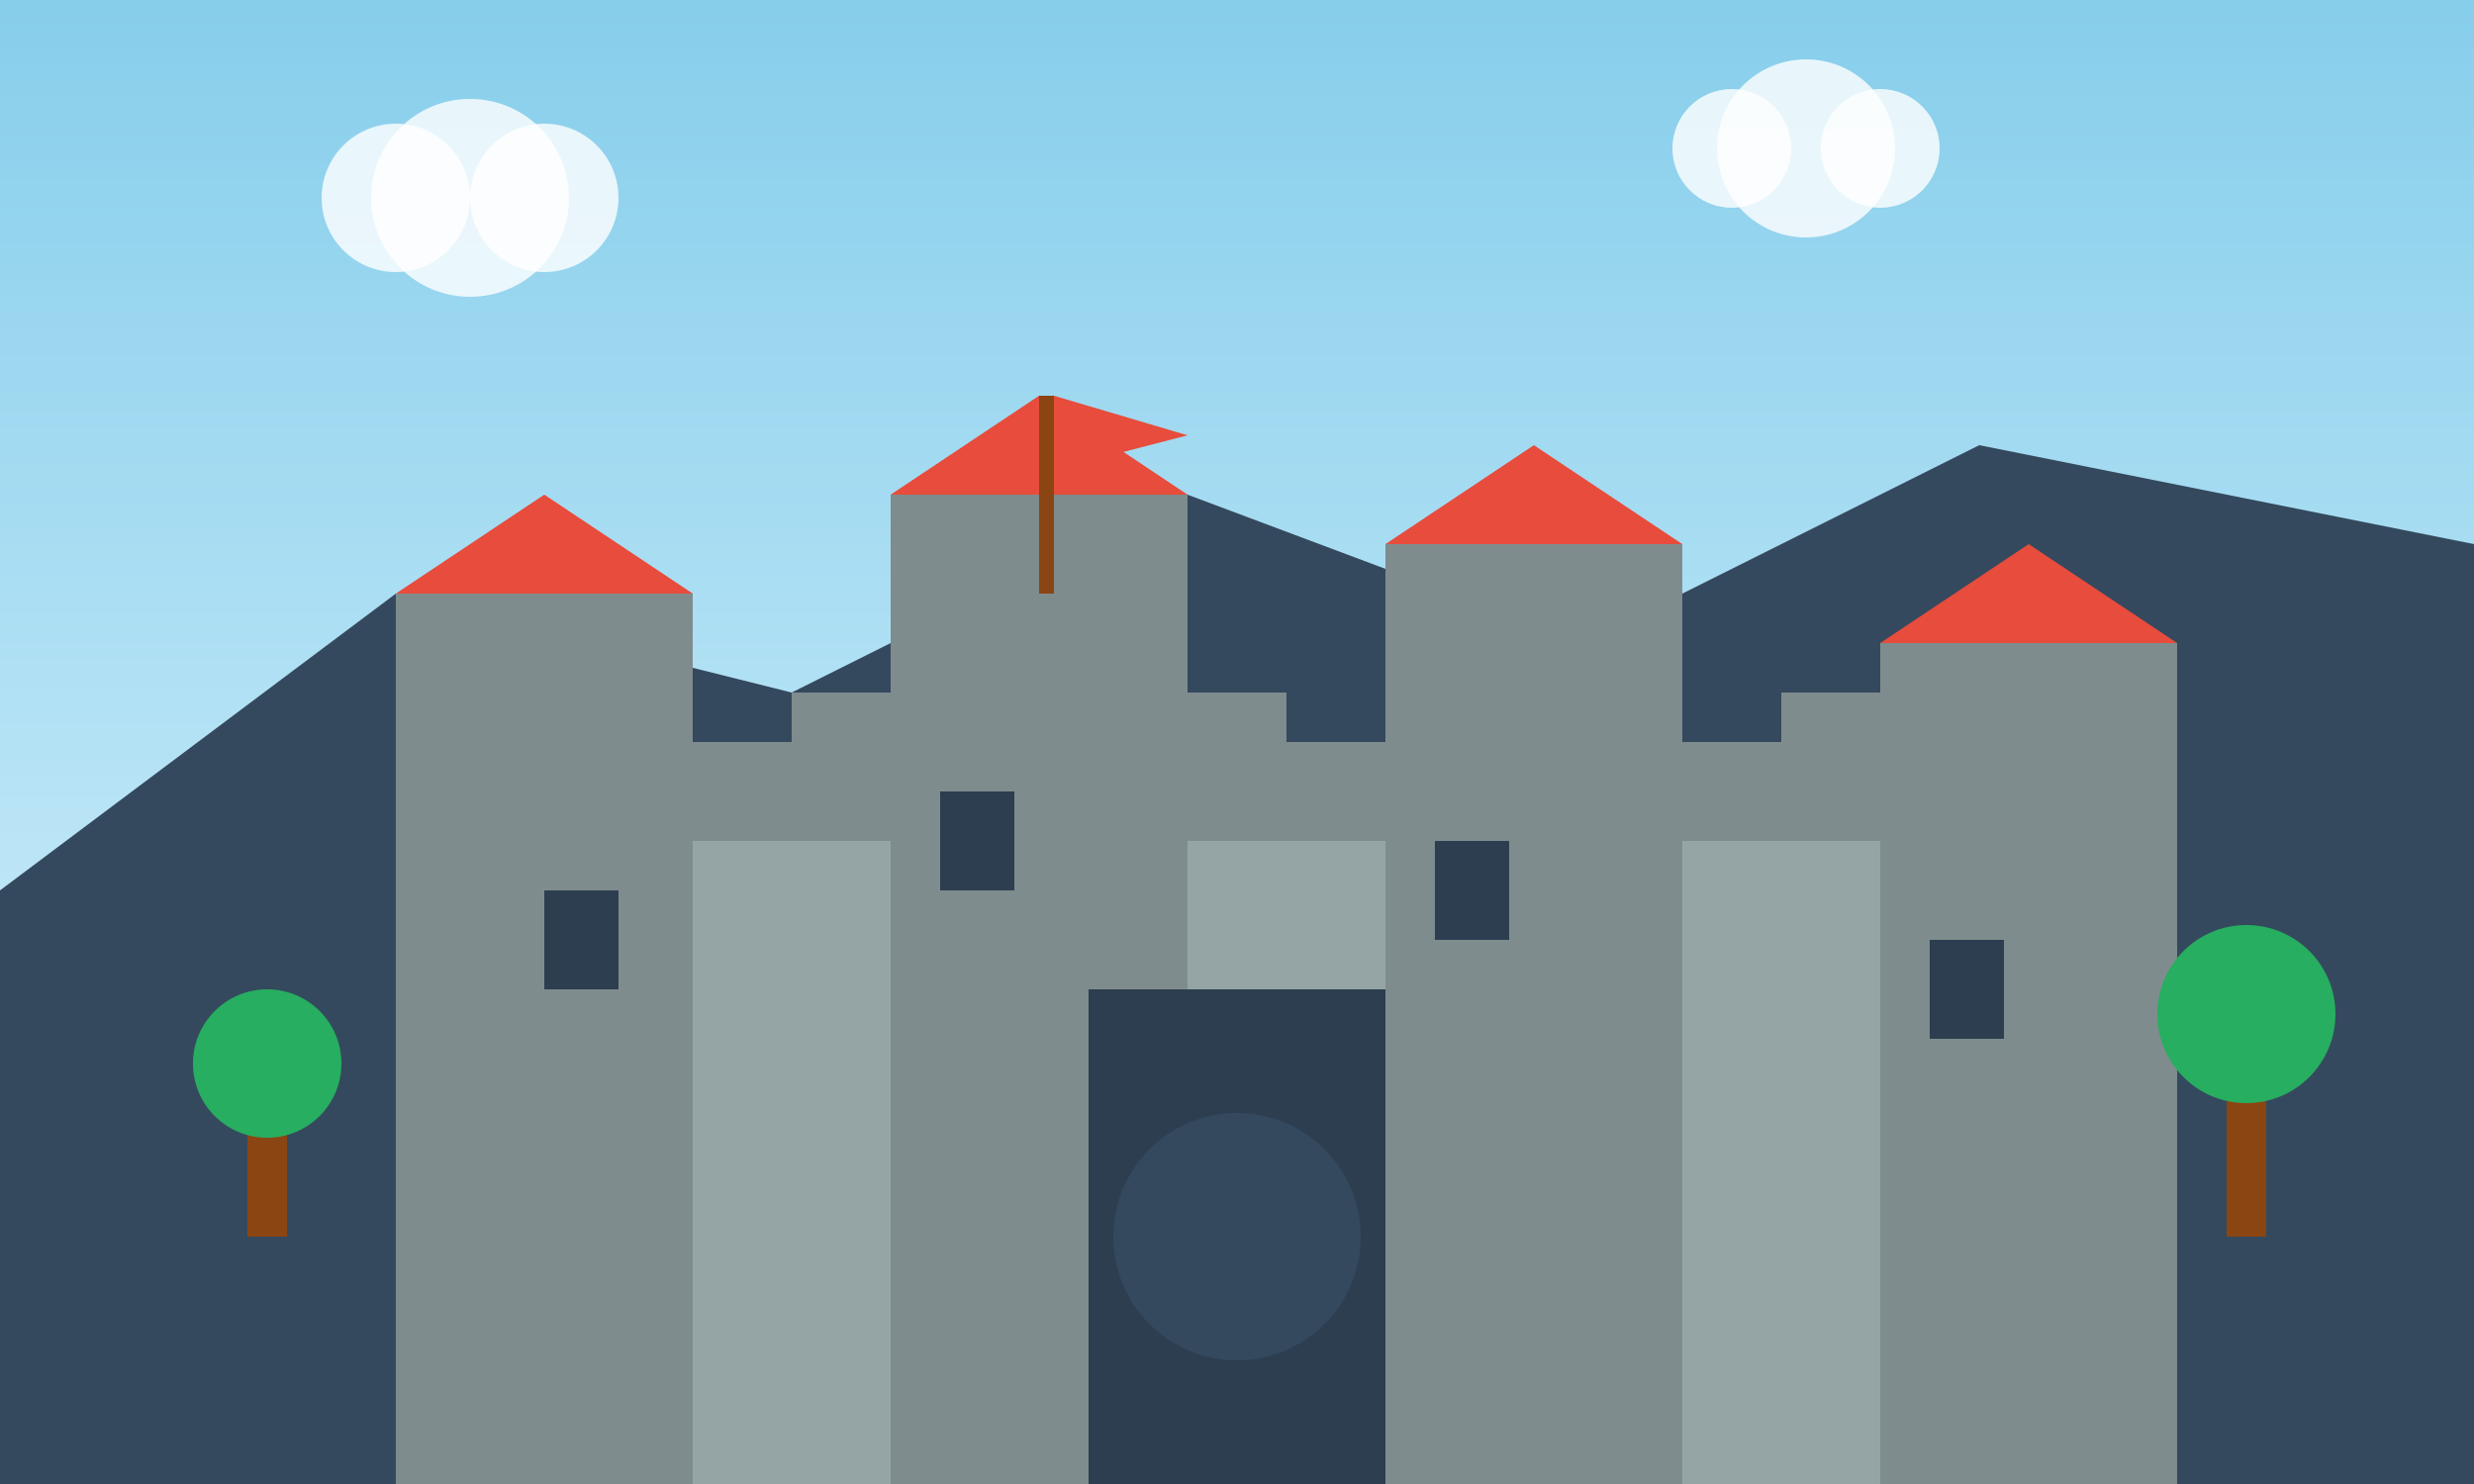 <svg width="500" height="300" viewBox="0 0 500 300" fill="none" xmlns="http://www.w3.org/2000/svg">
  <rect x="0" y="0" width="500" height="300" fill="#333333" stroke="none"/>
  <!-- Sky background -->
  <rect width="500" height="300" fill="url(#skyGradient)"/>
  
  <!-- Mountains background -->
  <path d="M0 180 L80 120 L160 140 L240 100 L320 130 L400 90 L500 110 L500 300 L0 300 Z" fill="#34495e"/>
  
  <!-- Castle base -->
  <rect x="100" y="150" width="300" height="150" fill="#95a5a6"/>
  
  <!-- Castle towers -->
  <rect x="80" y="120" width="60" height="180" fill="#7f8c8d"/>
  <rect x="180" y="100" width="60" height="200" fill="#7f8c8d"/>
  <rect x="280" y="110" width="60" height="190" fill="#7f8c8d"/>
  <rect x="380" y="130" width="60" height="170" fill="#7f8c8d"/>
  
  <!-- Castle tower tops -->
  <polygon points="80,120 110,100 140,120" fill="#e74c3c"/>
  <polygon points="180,100 210,80 240,100" fill="#e74c3c"/>
  <polygon points="280,110 310,90 340,110" fill="#e74c3c"/>
  <polygon points="380,130 410,110 440,130" fill="#e74c3c"/>
  
  <!-- Castle walls -->
  <rect x="100" y="150" width="300" height="20" fill="#7f8c8d"/>
  <rect x="120" y="140" width="20" height="30" fill="#7f8c8d"/>
  <rect x="160" y="140" width="20" height="30" fill="#7f8c8d"/>
  <rect x="200" y="140" width="20" height="30" fill="#7f8c8d"/>
  <rect x="240" y="140" width="20" height="30" fill="#7f8c8d"/>
  <rect x="280" y="140" width="20" height="30" fill="#7f8c8d"/>
  <rect x="320" y="140" width="20" height="30" fill="#7f8c8d"/>
  <rect x="360" y="140" width="20" height="30" fill="#7f8c8d"/>
  
  <!-- Castle gate -->
  <rect x="220" y="200" width="60" height="100" fill="#2c3e50"/>
  <circle cx="250" cy="250" r="25" fill="#34495e"/>
  
  <!-- Windows -->
  <rect x="110" y="180" width="15" height="20" fill="#2c3e50"/>
  <rect x="190" y="160" width="15" height="20" fill="#2c3e50"/>
  <rect x="290" y="170" width="15" height="20" fill="#2c3e50"/>
  <rect x="390" y="190" width="15" height="20" fill="#2c3e50"/>
  
  <!-- Flag -->
  <rect x="210" y="80" width="3" height="40" fill="#8b4513"/>
  <polygon points="213,80 213,95 240,88 213,80" fill="#e74c3c"/>
  
  <!-- Trees -->
  <rect x="50" y="220" width="8" height="30" fill="#8b4513"/>
  <circle cx="54" cy="215" r="15" fill="#27ae60"/>
  <rect x="450" y="210" width="8" height="40" fill="#8b4513"/>
  <circle cx="454" cy="205" r="18" fill="#27ae60"/>
  
  <!-- Clouds -->
  <circle cx="80" cy="40" r="15" fill="white" opacity="0.8"/>
  <circle cx="95" cy="40" r="20" fill="white" opacity="0.8"/>
  <circle cx="110" cy="40" r="15" fill="white" opacity="0.8"/>
  
  <circle cx="350" cy="30" r="12" fill="white" opacity="0.8"/>
  <circle cx="365" cy="30" r="18" fill="white" opacity="0.8"/>
  <circle cx="380" cy="30" r="12" fill="white" opacity="0.8"/>
  
  <!-- Gradients -->
  <defs>
    <linearGradient id="skyGradient" x1="0%" y1="0%" x2="0%" y2="100%">
      <stop offset="0%" style="stop-color:#87CEEB;stop-opacity:1" />
      <stop offset="100%" style="stop-color:#E0F6FF;stop-opacity:1" />
    </linearGradient>
  </defs>
</svg>
